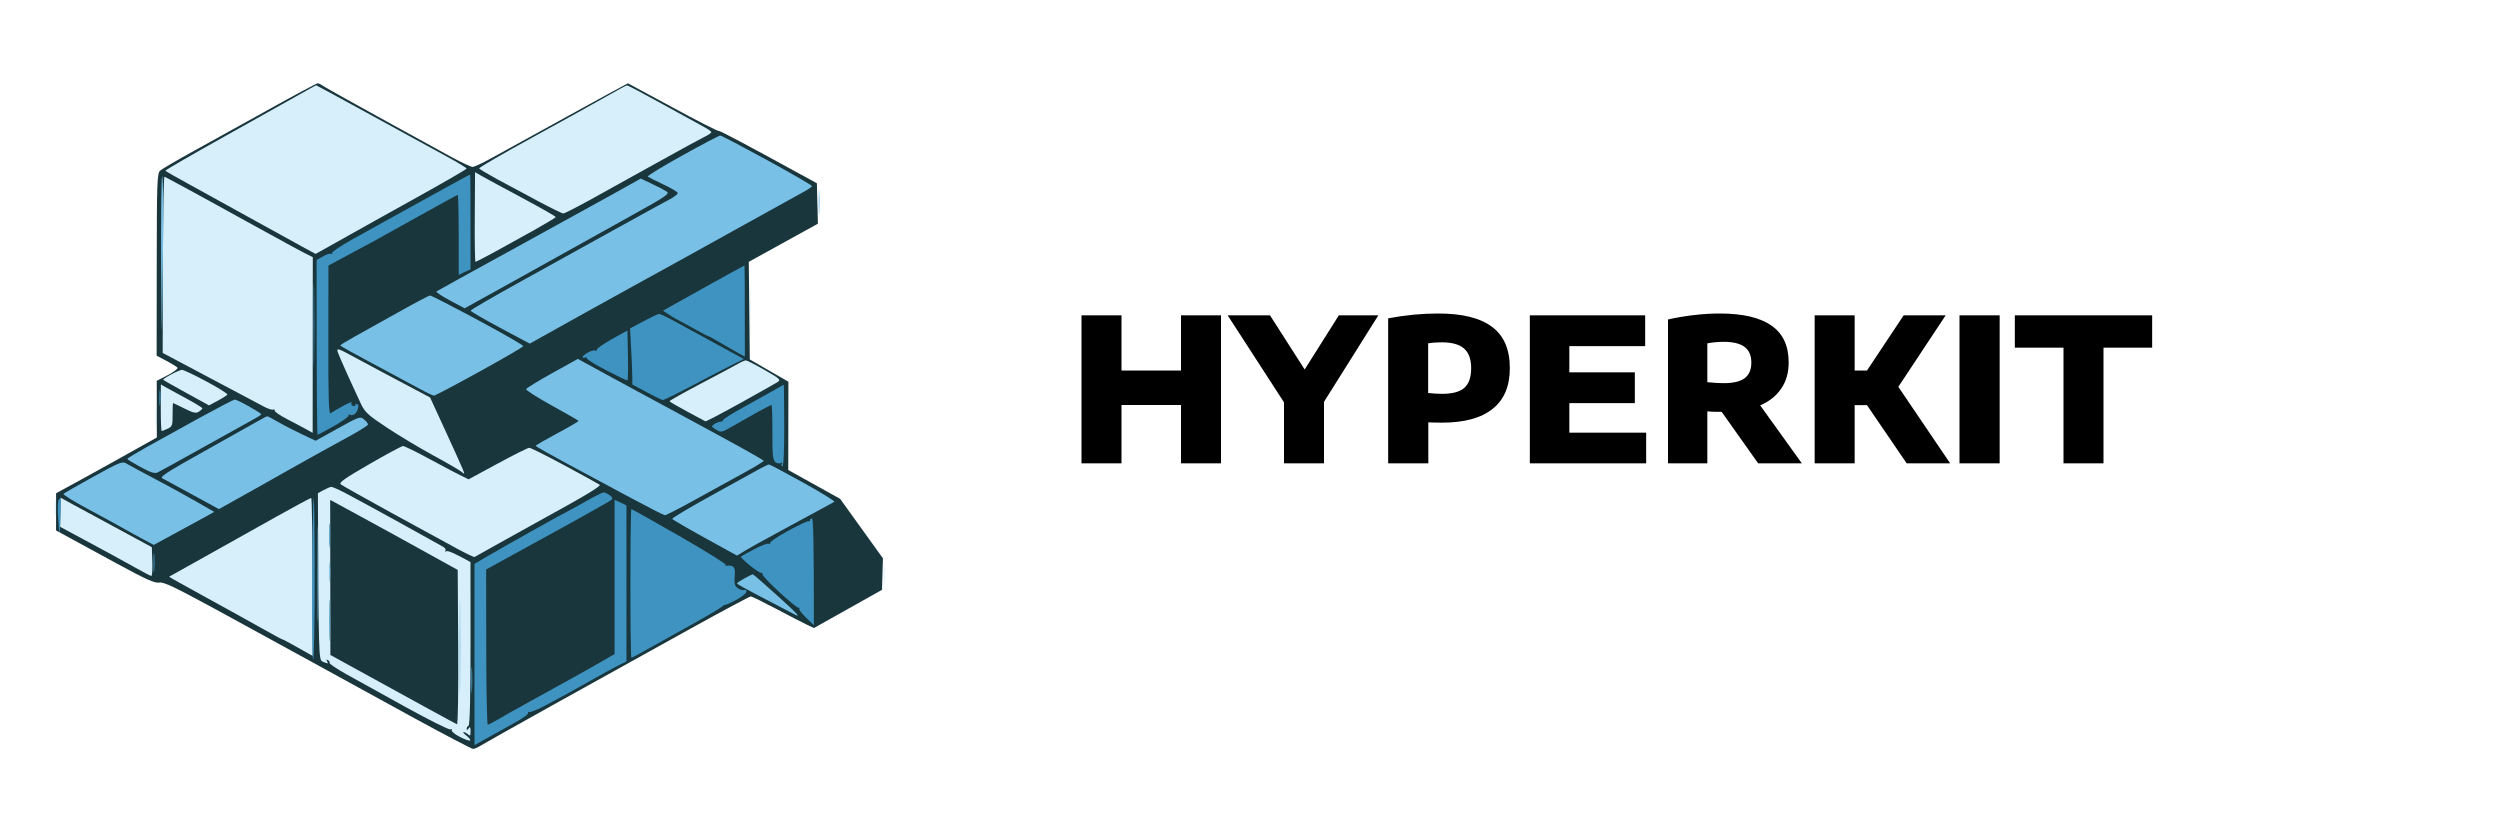 <svg version="1.2" xmlns="http://www.w3.org/2000/svg" viewBox="0 0 1500 500" width="1500" height="500">
	<style>
		.s0 { opacity: .99;fill: #d9f1fc } 
		.s1 { fill: #19363d } 
		.s2 { fill: #79c0e6 } 
		.s3 { fill: #3f93c0 } 
		.s4 { fill: #000000 } 
	</style>
	<g id="Background">
		<path id="Path 0" class="s0" d="m449.79 184.98c0 15.64 0.18 22.18 0.38 14.5 0.2-7.67 0.2-20.46 0-28.44-0.2-7.97-0.38-1.69-0.38 13.94zm-356.5 65.81c0 5.83 0.21 8.09 0.45 5.02 0.24-3.07 0.24-7.83 0-10.6-0.24-2.76-0.45-0.25-0.45 5.58zm-60.41 53.54c0 4.6 0.2 6.6 0.46 4.46 0.25-2.14 0.25-5.91 0-8.37-0.26-2.45-0.46-0.7-0.46 3.91zm497.34 39.59c0 5.52 0.2 8.03 0.45 5.58 0.25-2.45 0.25-6.97 0.01-10.04-0.25-3.07-0.45-1.06-0.46 4.46z"/>
		<path id="Path 1" class="s1" d="m162.14 65.19c-14.98 8.33-35.5 19.69-45.59 25.24-10.09 5.56-19.28 10.91-20.4 11.89-1.88 1.65-2.05 6.16-2.11 56.45l-0.06 54.65c9.24 4.76 12.19 6.64 12.51 7.25 0.31 0.62-2.35 2.63-5.93 4.47l-6.51 3.34 0.05 34.02c-23.43 13.15-37.04 20.68-45.35 25.22l-15.1 8.24-0.02 22.31c11.49 6.32 24.69 13.49 36.74 20.02 17.57 9.52 22.55 11.74 25.16 11.26 2.65-0.5 9.04 2.54 34.34 16.29 17.1 9.3 43.34 23.67 58.32 31.93 14.98 8.28 42.28 23.26 60.68 33.3 18.41 10.03 34.12 18.25 34.94 18.27 0.81 0 2.54-0.7 3.84-1.54 1.31-0.86 22.62-12.83 47.37-26.61 24.75-13.78 60.58-33.66 79.63-44.19 19.05-10.52 35.17-19.14 35.82-19.14 0.65 0 7.45 3.33 15.1 7.38 7.65 4.06 15.91 8.32 18.35 9.48l4.44 2.11 40.85-22.93 0.55-18.9-25.67-35.69-31.12-17.29 0.08-52.98-23.17-13.38-0.6-58.56 41.46-22.87-0.6-24.27c-44.98-24.7-58.43-31.66-58.91-31.41-0.49 0.26-12.89-6.05-27.53-14.03-14.66-7.97-26.78-14.51-26.94-14.53-0.17-0.02-16.82 9.06-37.01 20.18-20.18 11.12-40.71 22.42-45.58 25.1-4.89 2.69-9.68 4.89-10.66 4.89-0.98 0-7.11-2.91-13.62-6.47-6.51-3.56-26.23-14.39-43.81-24.07-17.58-9.68-32.5-18.06-33.15-18.62-0.66-0.55-1.72-1-2.37-0.99-0.65 0.02-13.44 6.85-28.42 15.18z"/>
		<path id="Path 2" class="s2" d="m491.17 121.96c0.01 6.75 0.2 9.26 0.43 5.58 0.24-3.68 0.24-9.2 0-12.27-0.24-3.07-0.43-0.05-0.43 6.69z"/>
		<path id="Path 3" fill-rule="evenodd" class="s0" d="m189.67 51.17c0.16-0.02 15.08 8.09 33.15 18 18.07 9.92 38.33 21.01 45.02 24.63 6.68 3.63 12.14 6.93 12.12 7.34-0.03 0.41-12.68 7.76-28.15 16.34-15.45 8.58-35.82 19.93-62.44 34.87l-8.29-4.49c-4.55-2.47-18.41-10.11-30.78-16.97-12.38-6.87-28.84-15.95-36.59-20.19-7.75-4.23-14.26-7.94-14.47-8.25-0.21-0.31 15.71-9.54 35.4-20.52 19.68-10.97 40.05-22.37 45.26-25.34 5.21-2.95 9.6-5.4 9.77-5.42zm186.5 0.06c0.48-0.06 10.07 5.01 21.31 11.24 11.24 6.24 22.42 12.38 24.85 13.66 2.44 1.29 4.44 2.71 4.44 3.17 0.02 0.46-1.71 1.66-3.83 2.67-2.12 1-15.3 8.2-29.31 15.99-14.01 7.8-31.98 17.77-39.96 22.16-7.98 4.39-15.04 7.98-15.69 7.98-0.65 0-7.45-3.34-15.1-7.41-7.65-4.07-18.64-9.97-24.43-13.1-5.78-3.14-10.7-6.08-10.95-6.54-0.24-0.46 14.35-8.93 32.42-18.83 18.07-9.89 37.92-20.9 44.11-24.45 6.19-3.55 11.65-6.5 12.14-6.54zm-91.14 52.07l3.68 2.13c2.02 1.18 12.96 7.09 24.3 13.15 11.34 6.06 20.54 11.31 20.45 11.66-0.11 0.36-5.93 3.86-12.94 7.8-7.01 3.92-17.66 9.82-23.69 13.1-6.03 3.28-11.22 5.96-11.54 5.96-0.32 0-0.53-12.1-0.43-26.9zm-186.36 2.67c0.44 0.21 5.84 3.09 12 6.43 6.17 3.32 24.81 13.55 41.41 22.74 16.61 9.19 31.41 17.25 35.59 19.17l-0.07 105.4-3.85-2.15c-2.12-1.18-7.3-3.94-11.54-6.11-4.23-2.18-7.57-4.46-7.4-5.1 0.16-0.62-0.24-0.89-0.89-0.58-0.65 0.3-3.19-0.52-5.63-1.83-2.44-1.3-6.3-3.36-8.58-4.57-2.27-1.2-14.93-7.92-52.1-27.62l0.14-53.08c0.07-29.19 0.49-52.9 0.92-52.7zm114.09 108.39c6.03 3.28 18.69 10.05 45.3 24.13l9.11 19.81c5.02 10.9 9.72 21.32 10.46 23.16 1.28 3.19 1.24 3.26-0.83 1.54-1.2-0.98-8.82-5.41-16.97-9.83-8.13-4.43-20.6-11.9-27.68-16.61-11.65-7.73-13.18-9.15-15.79-14.69-1.6-3.38-5.18-11.15-7.97-17.29-2.79-6.13-5.41-12.29-5.82-13.66-0.68-2.23 0.5-1.83 10.19 3.44zm234.75 1.87c0.65-0.01 5.72 2.58 11.25 5.76 9.43 5.41 9.91 5.88 7.7 7.3-1.3 0.83-11.43 6.53-22.5 12.67-11.07 6.13-20.39 11.01-20.72 10.83-0.32-0.18-5.27-2.83-10.98-5.9-5.71-3.07-10.47-5.85-10.55-6.16-0.09-0.31 8.31-5.03 18.67-10.48 10.37-5.45 20.44-10.83 22.4-11.96 1.95-1.13 4.08-2.05 4.73-2.06zm-338.36 5.67c0.82-0.06 7.35 3.03 14.51 6.86 7.16 3.83 12.89 7.41 12.73 7.94-0.17 0.54-2.69 2.22-10.95 6.53l-13.62-7.46c-7.49-4.11-13.75-7.68-13.92-7.93-0.16-0.26 1.97-1.68 4.74-3.15 2.77-1.47 5.7-2.73 6.51-2.79zm-12.63 8.76l2.62 1.53c1.44 0.85 7.07 3.91 12.5 6.82 5.45 2.91 9.84 5.62 9.78 6.03-0.07 0.4-1.05 1.31-2.2 2.02-1.68 1.04-3.31 0.66-8.59-1.98-3.57-1.79-6.64-3.26-6.8-3.24-0.17 0.02-0.29 3.16-0.27 7 0.04 6.36-0.22 7.09-2.96 8.37-1.64 0.75-3.25 1.39-3.58 1.39-0.32 0-0.57-6.29-0.55-13.98zm145.26 36.96c0.81-0.05 8.27 3.6 16.57 8.12 8.3 4.5 16.83 9.02 22.8 11.86l17.46-9.46c9.61-5.19 18.13-9.46 18.95-9.48 0.82-0.01 10.41 4.79 21.31 10.66 10.91 5.87 20.37 11.08 21.02 11.58 0.7 0.54-7.15 5.51-18.94 12.01-11.08 6.1-28.13 15.56-37.9 21.03-9.76 5.48-18.03 10.08-18.35 10.26-0.33 0.17-5.13-2.14-10.66-5.12-5.54-2.99-23.12-12.58-39.07-21.32-15.96-8.75-29.7-16.48-30.54-17.19-1.21-1.01 2.49-3.61 17.17-12.08 10.28-5.92 19.36-10.82 20.18-10.87zm-42.93 24.5c0.65 0 4.38 1.65 8.29 3.68 3.91 2.03 18.3 9.86 31.97 17.4 13.68 7.54 25.8 14.28 26.94 14.97 1.14 0.69 1.67 1.72 1.18 2.27-0.49 0.56-0.22 0.7 0.6 0.28 0.81-0.4 4.4 0.9 14.47 6.52l0.02 48.79c0 31.44-0.41 49-1.17 49.36-0.65 0.3-1.17 1.18-1.16 1.95q0.01 1.4 1.16-0.28c0.89-1.28 1.16-0.9 1.18 1.68 0.04 2.69-0.25 3.06-1.45 1.93-0.83-0.77-2.04-1.42-2.69-1.43-0.65-0.01 0.14 1 1.77 2.25 1.63 1.25 2.56 2.52 2.08 2.82-0.49 0.31-3.3-0.7-6.22-2.23-2.94-1.54-5.07-3.29-4.74-3.9 0.32-0.62-0.07-0.87-0.88-0.56-0.82 0.31-12.67-5.6-26.35-13.14-13.68-7.53-29.77-16.44-35.76-19.8-5.99-3.35-10.66-6.48-10.36-6.93 0.29-0.46-0.13-1.22-0.94-1.68q-1.45-0.83-0.59 0.56c0.49 0.77 0.6 1.39 0.28 1.39-0.33 0-1.65-0.5-2.96-1.11-2.31-1.09-2.36-2.33-2.78-100.99l3.46-1.89c1.91-1.05 4-1.91 4.65-1.91zm-162.52 6.47l6.66 3.66c3.67 2.01 15.98 8.7 48.11 26.06l0.29 8.65c0.17 4.75-0.1 8.63-0.59 8.61-0.48-0.01-5.15-2.44-10.36-5.41-5.21-2.96-17.33-9.59-44.4-24.11zm150.38 0.18c0.48-0.01 0.89 21.31 0.89 94.79l-8.88-5.02c-4.88-2.77-9.14-5.02-9.48-5.02-0.32 0-5.79-2.94-12.13-6.54-6.35-3.59-21.54-11.99-33.75-18.68-12.21-6.68-22.06-12.21-21.91-12.28 0.17-0.08 10.16-5.65 22.21-12.4 12.05-6.75 30.96-17.35 42.03-23.55 11.07-6.2 20.53-11.28 21.02-11.3z"/>
		<path id="Path 4" class="s1" d="m385.93 126.07c-4.55 2.52-24.27 13.46-43.81 24.32-19.53 10.88-40.72 22.6-47.07 26.06-6.34 3.47-11.27 6.56-10.95 6.86 0.32 0.3 8.46-3.78 18.06-9.07 9.6-5.3 31.58-17.51 48.84-27.12 17.27-9.63 34.45-19.1 38.19-21.05 3.74-1.95 6.81-3.8 6.81-4.11 0-0.3-0.4-0.53-0.89-0.51-0.48 0.02-4.62 2.11-9.18 4.62zm-257.65 139.31c-11.98 6.8-24.99 14.04-28.9 16.09l-7.1 3.74c-11.93-6.79-15.93-8.77-16.58-8.77-0.65-0.01-0.12 0.68 1.18 1.53 1.3 0.86 9.17 5.13 17.47 9.49 8.3 4.37 15.37 7.69 15.69 7.39 0.32-0.31-3.01-2.4-7.4-4.64-7.56-3.85-7.87-4.16-5.63-5.66 1.3-0.87 13.56-7.8 27.24-15.39 13.67-7.59 25.67-14.3 26.64-14.9 0.97-0.62 1.2-1.14 0.48-1.17-0.69-0.04-11.09 5.5-23.09 12.29zm316.86 19.57c-5.21 2.82-16.79 9.22-25.74 14.21-8.95 4.99-16.04 9.33-15.73 9.63 0.3 0.3 11.36-5.42 24.56-12.73 13.2-7.3 25.08-13.96 26.38-14.79 1.31-0.82 1.84-1.48 1.19-1.47-0.65 0.01-5.45 2.34-10.66 5.15z"/>
		<path id="Path 5" class="s2" d="m409.38 93.29c-11.84 6.57-21.17 12.27-20.72 12.66 0.46 0.38 4.69 2.52 9.41 4.74 4.73 2.21 8.59 4.53 8.59 5.14 0 0.61-2 2.21-4.44 3.56-2.44 1.34-6.04 3.28-8 4.31-1.95 1.04-13.93 7.64-26.64 14.68-12.69 7.05-37.06 20.54-54.15 29.98-17.07 9.45-31.07 17.56-31.08 18.02-0.01 0.45 7.97 5.09 17.74 10.31l17.76 9.48c19.73-11.05 39.31-21.91 56.24-31.27 16.94-9.35 33.73-18.6 37.3-20.56 3.59-1.95 19.58-10.82 35.53-19.71 15.96-8.87 31.54-17.5 34.63-19.15 3.09-1.65 5.63-3.38 5.64-3.83 0-0.46-12.12-7.48-26.94-15.6-14.83-8.1-27.48-14.74-28.13-14.73-0.66 0.01-10.89 5.4-22.74 11.97zm-312.7 66.32c0.15 29.6 0.42 45.28 0.59 34.85 0.18-10.43 0.46-34.64 0.63-53.81 0.17-19.18-0.11-34.86-0.59-34.86-0.49 0-0.77 24.22-0.63 53.82zm271.35-43.29c-9.03 5.04-36.41 20.12-60.84 33.51-24.41 13.39-44.81 24.65-45.29 25-0.49 0.37 3.11 2.8 7.99 5.41l8.88 4.74c22.49-12.42 39.94-22.14 53.29-29.59 13.35-7.45 34.6-19.27 47.21-26.28 20.76-11.52 22.72-12.87 20.72-14.21-1.22-0.81-5.21-2.9-8.87-4.62l-6.64-3.14zm-128.94 70.98c-9.77 5.49-21.63 12.1-26.36 14.7-4.73 2.61-8.59 4.99-8.57 5.29 0.02 0.31 8.95 5.3 19.86 11.08 10.89 5.78 23.28 12.43 27.5 14.76 4.24 2.33 8.23 4.24 8.88 4.24 0.66 0 12.91-6.47 27.24-14.38 14.33-7.89 26.17-14.79 26.3-15.31 0.14-0.51-12.12-7.57-27.24-15.68-15.11-8.11-28.01-14.72-28.66-14.7-0.65 0.02-9.18 4.52-18.95 10zm92.25 36.56c-8.46 4.69-15.51 9.03-15.67 9.64-0.17 0.61 6.78 5.03 15.44 9.82 8.65 4.78 15.88 8.92 16.03 9.2 0.17 0.28-5.59 3.65-12.78 7.47-7.18 3.84-13.02 7.23-12.97 7.53 0.06 0.31 8.74 5.21 19.29 10.9 10.56 5.69 27.72 14.9 38.14 20.49 10.42 5.6 19.47 10.19 20.13 10.22 0.65 0.04 8.91-4.21 18.35-9.43 9.45-5.21 22.6-12.46 29.23-16.09 6.65-3.63 11.92-6.85 11.72-7.17-0.21-0.3-5.9-3.62-12.66-7.37-6.76-3.75-23.22-12.71-36.58-19.92-13.34-7.22-31.2-16.86-39.67-21.46-8.46-4.59-17.01-9.26-19-10.36l-3.63-2zm-211.41 26.74c-10.83 5.93-25.06 13.81-31.62 17.49-6.56 3.68-11.94 6.93-11.95 7.25-0.01 0.3 3.56 2.49 7.94 4.86 6.32 3.41 8.47 4.08 10.34 3.22 1.3-0.6 13.56-7.36 27.24-15.02 13.67-7.66 27.12-15.14 29.88-16.61 2.77-1.47 5.02-2.92 5.02-3.22-0.01-0.31-3.34-2.43-7.4-4.73-4.05-2.29-7.91-4.13-8.56-4.1-0.65 0.04-10.05 4.92-20.89 10.86zm33.32 2.9c-3.57 2.05-18.08 10.19-32.2 18.09-20.5 11.43-25.3 14.54-23.69 15.37 1.11 0.57 9.22 4.96 18 9.77l15.99 8.73c14.68-8.16 28.81-16.1 40.85-22.92 12.05-6.81 27.91-15.61 35.24-19.56 7.33-3.94 13.34-7.66 13.36-8.28 0.02-0.61-1.06-1.99-2.38-3.07-2.32-1.89-2.83-1.71-15.73 5.44l-13.32 7.38c-11.92-5.57-18.32-8.87-21.91-10.94-3.57-2.06-6.77-3.76-7.1-3.76-0.32 0-3.52 1.68-7.11 3.75zm-97.15 32.5c-9.42 5.21-17.5 9.83-17.98 10.27-0.48 0.45 5.65 4.3 13.62 8.57 7.97 4.26 17.68 9.57 21.59 11.79 3.9 2.22 9.77 5.44 13.02 7.17l5.92 3.13c21.12-11.42 29.26-15.87 31.75-17.27l4.51-2.54c-15.25-8.84-26.61-15.05-35.07-19.51-8.47-4.45-16.49-8.77-17.82-9.6-2.21-1.34-4.09-0.57-19.54 7.99zm399.69-4.69c-2.6 1.44-15.55 8.59-28.77 15.89-13.23 7.29-23.88 13.64-23.68 14.11 0.19 0.45 9.01 5.6 19.6 11.43l19.24 10.6c5.04-3.26 17.97-10.38 31.97-17.91 14.01-7.54 25.89-13.99 26.42-14.35 0.53-0.36-7.87-5.54-18.65-11.52-10.79-5.99-20.02-10.88-20.5-10.87-0.49 0-3.02 1.19-5.63 2.62zm-265.28 63.18c0 26.07 0.15 36.61 0.34 23.42 0.19-13.19 0.19-34.52 0-47.4-0.19-12.88-0.34-2.1-0.34 23.98zm256.12 2.55c-2.44 1.35-4.45 2.71-4.49 3.03-0.03 0.3 6.49 3.93 14.5 8.07 8 4.14 16.95 8.82 19.88 10.4 4.29 2.31 2.46 0.25-9.48-10.58-8.13-7.39-15.06-13.42-15.39-13.4-0.32 0.01-2.58 1.13-5.02 2.48z"/>
		<path id="Path 6" class="s3" d="m266.34 113.22c-8.47 4.68-21.53 11.9-29.01 16.03-7.48 4.14-19.34 10.71-26.34 14.61-6.99 3.91-12.32 7.56-11.84 8.12 0.49 0.56 0.35 0.71-0.3 0.33-0.66-0.36-2.92 0.3-5.04 1.5l-3.85 2.17c0 81.26 0.28 104.85 0.6 104.85 0.32 0 4.82-2.39 9.98-5.3 5.17-2.91 9.08-5.8 8.69-6.41-0.38-0.62-0.21-0.75 0.38-0.32 0.59 0.45 1.88 0.38 2.85-0.13 0.97-0.52 2.05-2.21 2.37-3.75 0.32-1.54 0.19-2.6-0.29-2.36-0.49 0.23-1.07 0.04-1.3-0.41-0.21-0.46-0.21-0.22 0 0.55 0.24 0.82-0.33 1.16-1.37 0.84-1.04-0.32-1.41-1.12-0.89-1.92 0.49-0.75-1.77 0.09-5.03 1.86-3.26 1.78-6.61 3.77-7.45 4.43-1.25 0.98-1.53-7.07-1.48-43.69l0.05-44.89c19.73-10.62 26.52-14.27 27.83-14.96 1.3-0.7 12.89-7.16 25.75-14.34 12.86-7.2 23.66-13.08 23.98-13.08 0.32 0 0.59 10.78 0.59 23.98v23.98l7.11-3.35c0.04-44.08-0.09-56.87-0.27-56.87-0.18 0.01-7.25 3.85-15.72 8.53zm-78.21 81.8c0 22.39 0.17 31.42 0.35 20.08 0.19-11.36 0.19-29.67 0-40.71-0.18-11.05-0.35-1.77-0.35 20.63zm233.9-22.15l-24.25 13.54c4.58 3.13 7.24 4.7 8.86 5.49 1.63 0.8 6.28 3.33 10.37 5.63 4.07 2.3 7.68 4.18 8 4.18 0.32 0 3.39 1.66 6.81 3.71 3.42 2.03 8.22 4.79 10.66 6.13l4.44 2.43c0.04-42.36-0.1-54.65-0.29-54.65-0.19 0-11.26 6.09-24.6 13.54zm-35.89 19.86l-8.09 4.32c0.99 17.88 1.3 25.45 1.32 28.36l0.05 5.3c13.31 7.23 17.7 9.32 18.36 9.32 0.65-0.02 8.64-3.96 17.76-8.79 9.12-4.83 19.77-10.36 23.68-12.29l7.1-3.53c-24.77-13.45-35.97-19.56-40.85-22.26-4.89-2.7-9.41-4.86-10.06-4.82-0.65 0.04-4.82 2.02-9.27 4.39zm-18.99 10.73c-5.11 2.84-9.22 5.74-9.14 6.44 0.09 0.71-0.25 0.93-0.75 0.48-0.51-0.45-2.49 0.03-4.4 1.08-1.9 1.04-3.37 2.28-3.25 2.77 0.11 0.48 0.74 0.61 1.39 0.31 0.65-0.3 1.19-0.06 1.19 0.56 0 0.61 5.33 3.88 11.84 7.25 6.51 3.37 12.1 6.01 12.42 5.85 0.32-0.15 0.46-6.93 0.3-15.08l-0.29-14.8zm97.53 30.52c-2.94 1.69-11.12 6.26-18.2 10.15-7.09 3.89-12.82 7.48-12.73 7.98 0.07 0.5-0.54 0.9-1.34 0.89-0.82-0.02-2.48 0.61-3.68 1.39-2.09 1.34-2.04 1.51 0.88 3.37 3.05 1.92 3.2 1.88 11.09-2.67 4.39-2.53 11.04-6.3 14.8-8.36 3.74-2.07 7.07-3.75 7.4-3.75 0.32 0 0.57 7.39 0.53 16.45-0.03 13.53 0.27 16.7 1.78 17.85 1 0.76 2.48 1.01 3.3 0.55q1.46-0.83 0.59 0.56c-0.48 0.76-0.34 1.4 0.31 1.4 0.75 0 1.16-8.89 1.13-24.54-0.04-13.5-0.18-24.49-0.3-24.45-0.13 0.06-2.64 1.48-5.56 3.18zm-369.07 5.1c0.01 4.29 0.23 5.8 0.48 3.34 0.26-2.45 0.26-5.97 0-7.81-0.26-1.84-0.48 0.17-0.48 4.47zm255.94 61.7c-5.19 2.95-9.99 5.59-10.66 5.85-0.68 0.26-10.53 5.69-21.91 12.06-11.37 6.38-23.74 13.41-27.47 15.62l-6.81 4.03-0.01 108.75c14.22-7.97 21.65-12.11 25.68-14.34 4.08-2.25 6.98-4.56 6.53-5.18-0.44-0.61-0.29-0.77 0.37-0.34 0.63 0.42 5.43-1.52 10.64-4.32 5.21-2.8 11.07-5.96 13.03-7.01 1.95-1.08 8.88-4.96 15.39-8.63 6.51-3.67 13.57-7.5 15.69-8.52l3.85-1.85v-93.69l-7.11-3.35v92.58c-10.56 6.12-18.41 10.55-24.27 13.8-5.86 3.23-17.33 9.55-25.46 14.04-8.15 4.48-17.21 9.58-20.13 11.32-2.94 1.74-5.73 3.18-6.22 3.19-0.49 0.02-0.91-20.92-0.94-46.53l-0.05-46.57c27.15-14.86 43.82-24.04 54.57-29.99 10.74-5.95 20.07-11.3 20.73-11.88 0.77-0.7 0.36-1.63-1.19-2.71-1.3-0.9-2.92-1.65-3.6-1.67-0.67-0.03-5.47 2.38-10.65 5.34zm-316.33-0.94c-0.49 0.61-0.66 5.34-0.35 10.52 0.31 5.16 0.71 9.31 0.89 9.21 0.18-0.11 0.45-4.84 0.59-10.5 0.15-5.68 0.16-10.32 0.03-10.32-0.13 0-0.65 0.49-1.16 1.09zm152.1 47.43c-0.18 26.68 0.07 48.52 0.57 48.52 0.49 0 0.89-21.84 0.89-48.52 0-26.69-0.26-48.52-0.57-48.52-0.32 0-0.71 21.83-0.89 48.52zm190.92 2.78c0 24.54 0.26 44.62 0.59 44.62 0.32 0 4.45-2.2 9.17-4.87 4.72-2.68 16.31-9.14 25.76-14.36 9.44-5.23 18.09-10.32 19.24-11.31 1.14-0.99 2.07-1.56 2.07-1.25 0 0.3 2.8-0.9 6.22-2.7 3.41-1.78 6.35-4.04 6.51-5.02 0.17-1.03-0.31-1.52-1.18-1.18-0.82 0.32-2.55-0.13-3.85-1.01-1.93-1.32-2.3-2.63-1.97-7.01 0.32-4.1-0.03-5.59-1.48-6.22-1.03-0.47-2.41-0.59-3.06-0.28-0.65 0.3-1.06 0.03-0.89-0.6 0.15-0.64-12.36-8.42-27.83-17.29-15.47-8.88-28.39-16.13-28.71-16.13-0.33 0-0.59 20.08-0.59 44.61zm107.75-37.92c0 0.62-0.4 0.89-0.89 0.62-0.5-0.27-6.09 2.36-12.44 5.85-6.36 3.49-11.16 6.82-10.66 7.37 0.5 0.56 0.24 0.68-0.58 0.28-0.82-0.41-4.82 1.06-8.88 3.26-4.08 2.2-7.67 4.2-7.99 4.45-0.34 0.25 2.03 2.59 5.26 5.2 3.23 2.62 6.29 4.63 6.81 4.48 0.52-0.15 0.96 0.35 0.97 1.12 0.02 0.76 4.55 5.53 10.07 10.59 5.52 5.06 10.57 9.2 11.22 9.2 0.66 0 0.98 0.37 0.73 0.84-0.25 0.46 1.61 2.85 4.14 5.3l4.58 4.46c0.02-52.71-0.4-64.13-1.16-64.13-0.65 0-1.18 0.5-1.18 1.11zm-393.89 25.66c0 5.2 0.2 7.21 0.45 4.46 0.24-2.77 0.24-7.03 0-9.48-0.25-2.46-0.45-0.2-0.45 5.02zm190.67 70.26c0 7.05 0.19 9.82 0.43 6.14 0.22-3.68 0.22-9.46 0-12.83-0.24-3.38-0.43-0.37-0.43 6.69z"/>
		<path id="Path 7" class="s1" d="m198.17 346.48l0.06 46.52c58.09 31.98 75.42 41.39 75.97 41.55 0.56 0.15 0.89-20.62 0.72-46.16l-0.29-46.44c-31.2-17.3-48.42-26.75-58.39-32.16l-18.13-9.85z"/>
		<path id="Path 8" class="s2" d="m197.48 342.81c0 5.52 0.21 8.03 0.45 5.57 0.25-2.45 0.25-6.97 0.02-10.03-0.25-3.07-0.45-1.06-0.47 4.46zm78.29 44.61c0 25.15 0.15 35.69 0.34 23.42 0.19-12.26 0.19-32.84 0-45.73-0.19-12.88-0.34-2.84-0.34 22.31z"/>
		<path id="Path 9" class="s3" d="m197.51 321.61c0.01 6.75 0.2 9.26 0.44 5.58 0.23-3.68 0.23-9.2 0-12.27-0.25-3.06-0.44-0.05-0.44 6.69zm0.06 50.75c0 11.35 0.16 15.88 0.39 10.04 0.21-5.83 0.21-15.11 0-20.63-0.23-5.52-0.39-0.75-0.39 10.59z"/>
		<path id="HYPERKIT" class="s4" aria-label="HYPERKIT"  d="m672.9 278h-24v-88.8h24v33.1h35.7v-33.1h24v88.8h-24v-35h-35.7zm130.4-88.8h23.7l-32.6 51.9v36.9h-24v-36.6l-33.8-52.2h25.4l20.8 32.5zm29.6 88.8v-87q15.3-2.9 30-2.9 21.7 0 32.3 8 10.7 7.9 10.7 24.8 0 16.2-10.3 24.4-10.3 8.3-30.5 8.3-1.9 0-5.5-0.1l-2.6-0.1v24.6zm32.4-41.7q9.1 0 13.2-3.5 4.2-3.6 4.2-11.9 0-8.1-4.3-11.8-4.2-3.7-13.3-3.7-4.6 0-8.2 0.6v29.8q4.3 0.5 8.4 0.5zm76.3 5.6v17.7h46.1v18.4h-69.8v-88.8h69.2v18.5h-45.5v15.7h39.3v18.5zm139.5 36.1h-26.2l-21.9-30.9q-1.5 0-3.3 0-1.9-0.1-3-0.1l-2.3-0.2v31.2h-23.6v-86.3q6.8-1.6 15.1-2.6 8.4-1 15.9-1 20.7 0 31 7.2 10.4 7.1 10.4 22.2 0 9.2-4.5 15.7-4.4 6.5-12.6 10zm-56.7-72v23.3q5.4 0.6 9.8 0.6 8.5 0 12.5-2.9 4.1-3 4.1-9.4 0-6.5-4.1-9.5-4.1-3-12.5-3-4.9 0-9.8 0.9zm145.7 72h-26.1l-23.8-34.9h-7.4v34.9h-24v-88.8h24v33.1h7.4l22-33.1h25.2l-28.4 42.9zm29.7 0h-24.1v-88.8h24.1zm62.3 0h-24v-69.4h-29.2v-19.4h82.4v19.4h-29.2z"/>
	</g>
</svg>